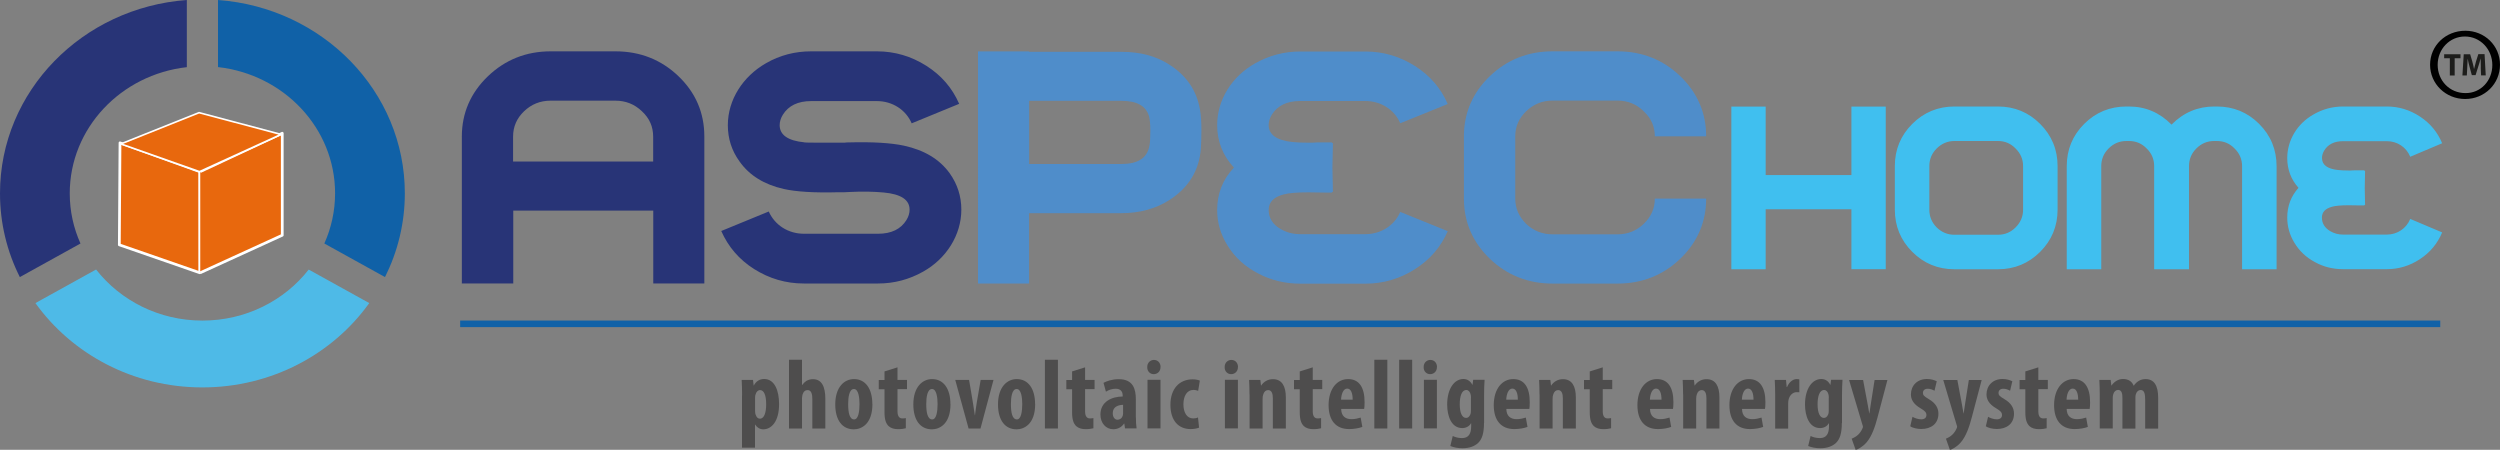 <?xml version="1.0" encoding="UTF-8"?><svg id="uuid-5a868bce-ff53-4799-abff-50cfb863dfe7" xmlns="http://www.w3.org/2000/svg" width="300" height="53.98" viewBox="0 0 300 53.98"><rect x="0" y="0" width="300" height="53.98" fill="#808080" stroke="none"/><defs><style>.uuid-26fe76bd-b089-4bf4-bc9a-adc75eabdd39{stroke-width:.33px;}.uuid-26fe76bd-b089-4bf4-bc9a-adc75eabdd39,.uuid-0f70ce7c-627e-44ac-a37b-e11cee8a5df2,.uuid-92328ee4-e66c-4707-90a6-71f7c637ec04{fill:none;}.uuid-26fe76bd-b089-4bf4-bc9a-adc75eabdd39,.uuid-92328ee4-e66c-4707-90a6-71f7c637ec04{stroke:#fff;stroke-linejoin:round;}.uuid-34e0ca50-5292-4881-ba0e-6d4322726829{fill:#e8680d;}.uuid-7b9b2dab-ecc2-474e-b7fd-407224ddbafa{fill:#1061a7;}.uuid-102dcffc-691a-49b1-93ad-8baef3931eb1{fill:#40bfef;}.uuid-5529662f-f88b-4302-be44-1fe100348e76{fill:#1d1d1b;}.uuid-990b20c6-55ed-4aec-ac1b-b0130c14806e{fill:#283477;}.uuid-ddb5d3eb-bb9f-4ef0-ac2b-9d2b5a8c7eff{fill:#4ebae7;}.uuid-619cd8f2-4d8d-4a62-ae21-7b5bcfde0b29{fill:#4f8dca;}.uuid-f93b8893-6110-4317-b456-3cf94d3c3af0{fill:#4e4d4d;}.uuid-0f70ce7c-627e-44ac-a37b-e11cee8a5df2{stroke:#1061a7;stroke-miterlimit:10;stroke-width:.79px;}.uuid-92328ee4-e66c-4707-90a6-71f7c637ec04{stroke-width:.2px;}</style></defs><g id="uuid-0c4588e6-301a-470c-9a59-77ac319b9920"><path class="uuid-102dcffc-691a-49b1-93ad-8baef3931eb1" d="m283.77,22.55l.04-2.05h-.08v-.06h-1.21c-.25.02-.41.02-.45.02h-.23c-.51,0-.94-.02-1.29-.06-1.27-.14-1.91-.62-1.91-1.43,0-.29.08-.59.25-.88.45-.76,1.21-1.15,2.28-1.15h5.25c1.25,0,2.34.72,2.81,1.87l3.83-1.62c-.57-1.35-1.44-2.4-2.66-3.2-1.21-.8-2.54-1.21-3.98-1.21h-5.25c-1.29,0-2.5.33-3.63,1-1.88,1.09-3.07,3.06-3.07,5.19,0,1.37.45,2.56,1.35,3.57-.9,1-1.35,2.19-1.35,3.57,0,1.05.27,2.05.84,2.99.59,1,1.43,1.8,2.5,2.36,1.03.57,2.17.84,3.36.84h5.25c1.44,0,2.77-.41,3.98-1.21,1.21-.8,2.09-1.85,2.66-3.2l-3.83-1.62c-.47,1.15-1.56,1.88-2.81,1.88h-5.25c-.57,0-1.07-.14-1.54-.41-.66-.39-1-.94-1-1.62s.41-1.09,1.21-1.31c.41-.12,1.07-.18,1.99-.18l1.41.02h.49v-.06h.08l-.04-2.05Zm-23.19-7.6c-1.42-1.44-3.12-2.17-5.11-2.17h-.29c-1.99,0-3.69.7-5.08,2.09-1.39,1.39-2.09,3.08-2.09,5.08v12.36h4.14v-12.36c0-.84.29-1.54.88-2.13.61-.61,1.31-.9,2.15-.9h.29c.84,0,1.54.29,2.13.9.61.59.9,1.29.9,2.13v12.36h4.18v-12.36c0-.84.29-1.54.88-2.13.61-.61,1.31-.9,2.15-.9h.31c.84,0,1.54.29,2.13.9.6.59.9,1.29.9,2.13v12.36h4.14v-12.36c0-1.99-.7-3.69-2.09-5.08s-3.08-2.09-5.08-2.09h-.31c-1.97,0-3.69.72-5.12,2.17m-20.83,1.97c.82,0,1.52.29,2.11.9.6.59.9,1.29.9,2.11v5.23c0,.82-.29,1.52-.9,2.13-.59.59-1.29.88-2.11.88h-5.23c-.82,0-1.52-.29-2.13-.88-.59-.6-.88-1.31-.88-2.13v-5.23c0-.82.29-1.52.88-2.11s1.31-.9,2.13-.9h5.23Zm-5.23-4.14c-1.97,0-3.67.7-5.06,2.09-1.39,1.39-2.09,3.08-2.09,5.06v5.23c0,1.97.7,3.67,2.09,5.06s3.08,2.09,5.06,2.09h5.23c1.97,0,3.67-.7,5.06-2.09,1.39-1.39,2.09-3.09,2.09-5.06v-5.23c0-1.97-.7-3.67-2.09-5.06-1.39-1.39-3.08-2.09-5.06-2.09h-5.23Zm-22.65,19.52v-7.19h10.29v7.19h4.12V12.79h-4.12v8.22h-10.29v-8.22h-4.12v19.52h4.12Z"/><path class="uuid-990b20c6-55ed-4aec-ac1b-b0130c14806e" d="m78.38,19.38v-2.98c0-1.2-.44-2.2-1.34-3.04-.9-.86-1.95-1.28-3.2-1.28h-7.76c-1.25,0-2.3.42-3.2,1.28-.87.84-1.31,1.84-1.31,3.04v2.98h16.8Zm-22.96,14.65v-17.64c0-2.81,1.05-5.24,3.11-7.22,2.09-2.01,4.62-3.01,7.56-3.01h7.76c2.96,0,5.49,1,7.56,2.98s3.11,4.4,3.11,7.24v17.64h-6.13v-8.75h-16.8v8.75h-6.16Z"/><path class="uuid-990b20c6-55ed-4aec-ac1b-b0130c14806e" d="m96.52,17.09c.2.03,1.51.03,3.92.03h.93c.15-.03.26-.03.41-.03,2.94-.08,5.17.06,6.69.39,2.44.53,4.27,1.62,5.49,3.31.93,1.31,1.4,2.76,1.4,4.37,0,3.04-1.8,5.88-4.59,7.44-1.69.95-3.49,1.42-5.41,1.42h-8.9c-2.15,0-4.13-.58-5.96-1.73-1.8-1.14-3.11-2.67-3.95-4.57l5.7-2.34c.73,1.64,2.35,2.67,4.22,2.67h8.9c1.6,0,2.73-.56,3.4-1.64.26-.42.38-.84.38-1.25,0-1.2-1.05-1.87-3.11-2.06-1.19-.11-2.56-.14-4.1-.06l-.64.03h-.7c-2.88.08-5.06-.06-6.54-.39-2.35-.53-4.13-1.62-5.32-3.31-.93-1.28-1.4-2.73-1.4-4.35,0-3.04,1.8-5.85,4.59-7.44,1.66-.95,3.46-1.42,5.41-1.42h7.88c2.15,0,4.13.59,5.93,1.73,1.8,1.14,3.11,2.65,3.95,4.57l-5.7,2.34c-.7-1.64-2.33-2.67-4.18-2.67h-7.88c-1.6,0-2.73.56-3.4,1.64-.26.42-.38.84-.38,1.25,0,1.17.99,1.87,2.97,2.06"/><path class="uuid-619cd8f2-4d8d-4a62-ae21-7b5bcfde0b29" d="m123.5,19.68h11.08c1.95,0,3.05-.7,3.34-2.12.09-.39.12-1.03.12-1.92,0-.75-.06-1.31-.15-1.67-.35-1.25-1.45-1.87-3.31-1.87h-11.08v7.58Zm0-13.46h11.08c2.24,0,4.13.5,5.73,1.53,2.06,1.31,3.31,3.12,3.69,5.43.12.67.17,1.48.17,2.45,0,.84-.03,1.53-.06,2.12-.18,2.67-1.45,4.76-3.81,6.27-1.63,1.03-3.55,1.56-5.73,1.56h-11.08v8.44h-6.13V6.17h6.13v.06Z"/><path class="uuid-619cd8f2-4d8d-4a62-ae21-7b5bcfde0b29" d="m159.95,23.03h-.12v.08h-.73l-2.09-.03c-1.37,0-2.35.08-2.97.25-1.19.31-1.8.92-1.8,1.87s.49,1.76,1.48,2.31c.7.39,1.45.59,2.3.59h7.82c1.86,0,3.49-1.03,4.19-2.67l5.7,2.31c-.84,1.92-2.15,3.43-3.95,4.57-1.8,1.14-3.78,1.73-5.93,1.73h-7.82c-1.77,0-3.46-.39-5-1.2-1.6-.81-2.85-1.95-3.72-3.37-.84-1.34-1.25-2.76-1.25-4.26,0-1.98.67-3.68,2.01-5.1-1.34-1.45-2.01-3.15-2.01-5.1,0-3.04,1.77-5.85,4.56-7.41,1.69-.95,3.49-1.42,5.41-1.42h7.82c2.15,0,4.13.59,5.93,1.73,1.8,1.14,3.11,2.65,3.95,4.57l-5.7,2.31c-.7-1.64-2.33-2.67-4.19-2.67h-7.82c-1.6,0-2.73.56-3.4,1.64-.26.42-.38.84-.38,1.25,0,1.14.96,1.84,2.85,2.03.52.06,1.16.08,1.92.08h.35c.06,0,.29,0,.67-.03h1.8v.08h.12l-.06,2.92.06,2.93Z"/><path class="uuid-619cd8f2-4d8d-4a62-ae21-7b5bcfde0b29" d="m204.74,23.83c0,2.81-1.05,5.24-3.11,7.22-2.06,1.98-4.59,2.98-7.53,2.98h-7.79c-2.94,0-5.46-1-7.53-2.98-2.06-1.98-3.11-4.4-3.11-7.22v-7.47c0-2.81,1.05-5.24,3.11-7.22,2.06-1.98,4.59-2.98,7.53-2.98h7.79c2.94,0,5.47,1,7.53,2.98,2.06,1.98,3.11,4.4,3.11,7.22h-6.16c0-1.17-.44-2.17-1.34-3.01-.87-.86-1.92-1.28-3.14-1.28h-7.79c-1.22,0-2.27.42-3.17,1.28-.87.84-1.31,1.84-1.31,3.01v7.47c0,1.17.44,2.17,1.31,3.04.9.84,1.95,1.25,3.17,1.25h7.79c1.22,0,2.27-.42,3.14-1.25.9-.86,1.34-1.87,1.34-3.04h6.16Z"/><path class="uuid-990b20c6-55ed-4aec-ac1b-b0130c14806e" d="m9.66,29.23c-.83-1.85-1.29-3.88-1.29-6.02,0-7.82,6.14-14.26,14.05-15.15V0C9.88.92,0,10.95,0,23.2c0,3.6.85,7.01,2.38,10.05l7.28-4.03Z"/><path class="uuid-7b9b2dab-ecc2-474e-b7fd-407224ddbafa" d="m26.16,8.05c7.91.89,14.05,7.33,14.05,15.15,0,2.14-.46,4.17-1.29,6.02l7.28,4.03c1.52-3.04,2.38-6.45,2.38-10.05C48.58,10.95,38.7.92,26.16,0v8.05Z"/><path class="uuid-ddb5d3eb-bb9f-4ef0-ac2b-9d2b5a8c7eff" d="m37.05,32.34c-2.9,3.72-7.54,6.13-12.76,6.13s-9.85-2.41-12.76-6.13l-7.28,4.03c4.38,6.11,11.72,10.12,20.03,10.12s15.66-4.01,20.03-10.12l-7.28-4.03Z"/><polygon class="uuid-34e0ca50-5292-4881-ba0e-6d4322726829" points="14.4 17.14 23.96 20.59 23.97 32.73 14.32 29.38 14.4 17.14"/><polygon class="uuid-26fe76bd-b089-4bf4-bc9a-adc75eabdd39" points="14.4 17.14 23.96 20.59 23.97 32.73 14.32 29.38 14.4 17.14"/><polyline class="uuid-34e0ca50-5292-4881-ba0e-6d4322726829" points="24.03 20.59 33.87 15.99 33.87 28.23 24.03 32.73"/><polyline class="uuid-26fe76bd-b089-4bf4-bc9a-adc75eabdd39" points="24.03 20.59 33.87 15.99 33.87 28.23 24.03 32.73"/><polygon class="uuid-34e0ca50-5292-4881-ba0e-6d4322726829" points="14.5 17.27 23.94 20.6 33.72 16.13 23.89 13.52 14.5 17.27"/><polygon class="uuid-92328ee4-e66c-4707-90a6-71f7c637ec04" points="14.5 17.27 23.94 20.6 33.72 16.13 23.89 13.52 14.5 17.27"/><line class="uuid-0f70ce7c-627e-44ac-a37b-e11cee8a5df2" x1="55.22" y1="38.86" x2="292.83" y2="38.86"/><path class="uuid-f93b8893-6110-4317-b456-3cf94d3c3af0" d="m89.05,47.44c0-.7-.02-1.29-.05-1.85h1.36l.08.67h.02c.24-.48.68-.78,1.23-.78,1.27,0,1.8,1.39,1.8,3.02,0,2.07-.91,3.02-1.9,3.02-.48,0-.8-.3-.97-.57h-.02v2.77h-1.56v-6.27Zm1.56,1.86c0,.19.02.37.08.49.12.36.32.45.5.45.55,0,.75-.81.75-1.73,0-1.11-.27-1.7-.74-1.7-.24,0-.46.23-.52.5-.06.12-.07.27-.07.42v1.57Z"/><path class="uuid-f93b8893-6110-4317-b456-3cf94d3c3af0" d="m94.68,43.17h1.56v3.03h.02c.14-.2.31-.36.5-.49.23-.13.5-.21.79-.21,1.07,0,1.49.91,1.49,2.38v3.54h-1.56v-3.54c0-.57-.11-1.07-.57-1.07-.26,0-.49.15-.61.55-.02.1-.06.31-.06.44v3.62h-1.56v-8.25Z"/><path class="uuid-f93b8893-6110-4317-b456-3cf94d3c3af0" d="m104.69,48.49c0,2.43-1.35,3.03-2.23,3.03-1.39,0-2.23-1.1-2.23-2.99,0-2.1,1.1-3.04,2.25-3.04,1.38,0,2.2,1.16,2.2,3Zm-2.91,0c0,1,.15,1.84.72,1.84.51,0,.64-.98.64-1.84,0-.8-.13-1.81-.67-1.81-.57,0-.69,1.01-.69,1.81Z"/><path class="uuid-f93b8893-6110-4317-b456-3cf94d3c3af0" d="m107.7,44.08v1.51h1.14v1.11h-1.14v2.66c0,.68.29.85.58.85.15,0,.27-.01.42-.04v1.22c-.2.06-.54.11-.94.11-.45,0-.85-.11-1.13-.37-.31-.31-.49-.75-.49-1.67v-2.75h-.69v-1.11h.69v-1.03l1.56-.49Z"/><path class="uuid-f93b8893-6110-4317-b456-3cf94d3c3af0" d="m114.06,48.49c0,2.43-1.35,3.03-2.23,3.03-1.39,0-2.23-1.1-2.23-2.99,0-2.1,1.1-3.04,2.25-3.04,1.38,0,2.2,1.16,2.2,3Zm-2.91,0c0,1,.15,1.84.72,1.84.51,0,.64-.98.64-1.84,0-.8-.13-1.81-.67-1.81-.57,0-.69,1.01-.69,1.81Z"/><path class="uuid-f93b8893-6110-4317-b456-3cf94d3c3af0" d="m116.29,45.59l.44,2.61c.08.51.17,1.04.25,1.62h.02c.07-.6.14-1.08.23-1.62l.45-2.61h1.54l-1.56,5.83h-1.43l-1.6-5.83h1.66Z"/><path class="uuid-f93b8893-6110-4317-b456-3cf94d3c3af0" d="m124.22,48.49c0,2.43-1.35,3.03-2.23,3.03-1.39,0-2.23-1.1-2.23-2.99,0-2.1,1.1-3.04,2.25-3.04,1.38,0,2.2,1.16,2.2,3Zm-2.91,0c0,1,.15,1.84.72,1.84.51,0,.64-.98.64-1.84,0-.8-.13-1.81-.67-1.81-.57,0-.69,1.01-.69,1.81Z"/><path class="uuid-f93b8893-6110-4317-b456-3cf94d3c3af0" d="m125.39,43.17h1.56v8.25h-1.56v-8.25Z"/><path class="uuid-f93b8893-6110-4317-b456-3cf94d3c3af0" d="m130.21,44.08v1.51h1.14v1.11h-1.14v2.66c0,.68.29.85.58.85.15,0,.27-.01.42-.04v1.22c-.2.06-.54.11-.94.11-.45,0-.85-.11-1.13-.37-.31-.31-.49-.75-.49-1.67v-2.75h-.69v-1.11h.69v-1.03l1.56-.49Z"/><path class="uuid-f93b8893-6110-4317-b456-3cf94d3c3af0" d="m136.31,50.08c0,.46.02.94.08,1.33h-1.39l-.08-.57h-.04c-.31.44-.77.67-1.29.67-.88,0-1.54-.74-1.54-1.76,0-1.54,1.35-2.16,2.67-2.17v-.13c0-.46-.26-.8-.82-.8-.46,0-.83.13-1.19.35l-.29-1.06c.33-.18,1-.44,1.82-.44,1.78,0,2.06,1.24,2.06,2.43v2.16Zm-1.54-1.5c-.51.01-1.24.19-1.24,1,0,.57.32.79.56.79.26,0,.54-.15.64-.5.02-.08.04-.17.04-.27v-1.01Z"/><path class="uuid-f93b8893-6110-4317-b456-3cf94d3c3af0" d="m139.26,44.05c.01.5-.35.85-.82.85-.43,0-.79-.35-.77-.85-.01-.52.37-.86.8-.86.45,0,.8.33.8.86Zm-1.56,7.36v-5.83h1.56v5.83h-1.56Z"/><path class="uuid-f93b8893-6110-4317-b456-3cf94d3c3af0" d="m143.88,51.32c-.16.07-.55.17-.99.17-1.48,0-2.44-1.02-2.44-2.92s1.06-3.05,2.67-3.05c.37,0,.7.08.86.15l-.2,1.23c-.13-.05-.32-.11-.58-.11-.75,0-1.19.72-1.19,1.73s.44,1.69,1.17,1.69c.23,0,.42-.04.58-.12l.13,1.23Z"/><path class="uuid-f93b8893-6110-4317-b456-3cf94d3c3af0" d="m148.55,44.05c.01.5-.35.85-.82.85-.43,0-.79-.35-.77-.85-.01-.52.37-.86.8-.86.45,0,.8.33.8.86Zm-1.56,7.36v-5.83h1.56v5.83h-1.56Z"/><path class="uuid-f93b8893-6110-4317-b456-3cf94d3c3af0" d="m149.94,47.34c0-.63-.02-1.19-.05-1.75h1.35l.08.67h.02c.3-.45.8-.76,1.41-.76,1.11,0,1.55.88,1.55,2.18v3.74h-1.56v-3.65c0-.49-.12-.96-.57-.96-.26,0-.48.18-.58.52-.05.12-.08.31-.08.54v3.55h-1.56v-4.08Z"/><path class="uuid-f93b8893-6110-4317-b456-3cf94d3c3af0" d="m157.53,44.08v1.51h1.14v1.11h-1.14v2.66c0,.68.29.85.58.85.15,0,.27-.01.42-.04v1.22c-.2.06-.54.11-.94.11-.45,0-.85-.11-1.13-.37-.31-.31-.49-.75-.49-1.67v-2.75h-.69v-1.11h.69v-1.03l1.56-.49Z"/><path class="uuid-f93b8893-6110-4317-b456-3cf94d3c3af0" d="m160.94,49.06c.01.91.55,1.24,1.23,1.24.44,0,.82-.1,1.11-.19l.2,1.12c-.39.15-1,.26-1.58.26-1.6,0-2.47-1.05-2.47-2.87,0-1.97,1.02-3.13,2.34-3.13s1.98.99,1.98,2.77c0,.42-.02.64-.05.81h-2.75Zm1.38-1.1c0-.75-.19-1.33-.66-1.33-.5,0-.71.75-.73,1.33h1.38Z"/><path class="uuid-f93b8893-6110-4317-b456-3cf94d3c3af0" d="m164.92,43.17h1.56v8.25h-1.56v-8.25Z"/><path class="uuid-f93b8893-6110-4317-b456-3cf94d3c3af0" d="m167.9,43.17h1.56v8.25h-1.56v-8.25Z"/><path class="uuid-f93b8893-6110-4317-b456-3cf94d3c3af0" d="m172.43,44.05c.01.5-.35.85-.82.85-.43,0-.79-.35-.77-.85-.01-.52.37-.86.8-.86.45,0,.8.33.8.86Zm-1.56,7.36v-5.83h1.56v5.83h-1.56Z"/><path class="uuid-f93b8893-6110-4317-b456-3cf94d3c3af0" d="m178.08,50.76c0,1.25-.24,1.94-.7,2.39-.43.4-1.05.64-1.89.64-.55,0-1.04-.1-1.45-.27l.29-1.2c.29.14.66.25,1.11.25.79,0,1.1-.52,1.1-1.42v-.36h-.02c-.2.37-.61.58-1.05.58-1.3,0-1.81-1.43-1.81-2.82,0-1.94.88-3.07,1.95-3.07.46,0,.85.25,1.07.7h.02l.08-.6h1.37c-.04.54-.06,1.14-.06,1.85v3.32Zm-1.56-3.05c0-.16-.02-.31-.06-.43-.07-.25-.24-.48-.5-.48-.56,0-.79.76-.79,1.72,0,1.08.31,1.63.76,1.63.2,0,.39-.11.51-.42.06-.13.07-.31.07-.46v-1.56Z"/><path class="uuid-f93b8893-6110-4317-b456-3cf94d3c3af0" d="m180.76,49.06c.01.91.55,1.24,1.23,1.24.44,0,.82-.1,1.11-.19l.2,1.12c-.39.15-1,.26-1.58.26-1.6,0-2.47-1.05-2.47-2.87,0-1.97,1.02-3.13,2.34-3.13s1.98.99,1.98,2.77c0,.42-.02.64-.05.81h-2.75Zm1.38-1.1c0-.75-.19-1.33-.66-1.33-.5,0-.71.75-.73,1.33h1.38Z"/><path class="uuid-f93b8893-6110-4317-b456-3cf94d3c3af0" d="m184.74,47.34c0-.63-.02-1.19-.05-1.75h1.35l.08.67h.02c.3-.45.8-.76,1.41-.76,1.11,0,1.55.88,1.55,2.18v3.74h-1.56v-3.65c0-.49-.12-.96-.57-.96-.26,0-.48.18-.58.52-.05.12-.08.31-.08.54v3.55h-1.56v-4.08Z"/><path class="uuid-f93b8893-6110-4317-b456-3cf94d3c3af0" d="m192.33,44.08v1.51h1.14v1.11h-1.14v2.66c0,.68.29.85.58.85.15,0,.27-.01.42-.04v1.22c-.2.06-.54.11-.94.11-.45,0-.85-.11-1.13-.37-.31-.31-.49-.75-.49-1.67v-2.75h-.69v-1.11h.69v-1.03l1.56-.49Z"/><path class="uuid-f93b8893-6110-4317-b456-3cf94d3c3af0" d="m198,49.06c.01.91.55,1.24,1.23,1.24.44,0,.82-.1,1.11-.19l.2,1.12c-.39.15-1,.26-1.58.26-1.6,0-2.47-1.05-2.47-2.87,0-1.97,1.03-3.13,2.34-3.13s1.98.99,1.98,2.77c0,.42-.02.64-.05.81h-2.75Zm1.38-1.1c0-.75-.19-1.33-.66-1.33-.5,0-.72.75-.73,1.33h1.38Z"/><path class="uuid-f93b8893-6110-4317-b456-3cf94d3c3af0" d="m201.97,47.34c0-.63-.02-1.19-.05-1.75h1.35l.08.67h.02c.3-.45.8-.76,1.41-.76,1.11,0,1.55.88,1.55,2.18v3.74h-1.56v-3.65c0-.49-.12-.96-.57-.96-.26,0-.48.18-.58.52-.05.12-.08.31-.08.54v3.55h-1.56v-4.08Z"/><path class="uuid-f93b8893-6110-4317-b456-3cf94d3c3af0" d="m209.04,49.06c.01.91.55,1.24,1.23,1.24.44,0,.82-.1,1.11-.19l.2,1.12c-.39.15-1,.26-1.58.26-1.6,0-2.47-1.05-2.47-2.87,0-1.97,1.03-3.13,2.34-3.13s1.98.99,1.98,2.77c0,.42-.02.64-.05.81h-2.75Zm1.38-1.1c0-.75-.19-1.33-.66-1.33-.5,0-.72.75-.73,1.33h1.38Z"/><path class="uuid-f93b8893-6110-4317-b456-3cf94d3c3af0" d="m213.02,47.34c0-.57-.02-1.2-.05-1.75h1.35l.08.85h.05c.25-.62.73-.95,1.14-.95.17,0,.25.01.33.04v1.54c-.1-.01-.2-.01-.33-.01-.33,0-.77.23-.94.82-.05.13-.07.35-.07.58v2.97h-1.56v-4.08Z"/><path class="uuid-f93b8893-6110-4317-b456-3cf94d3c3af0" d="m221.02,50.76c0,1.25-.24,1.94-.7,2.39-.43.4-1.05.64-1.89.64-.55,0-1.04-.1-1.45-.27l.29-1.2c.29.14.66.25,1.11.25.79,0,1.1-.52,1.1-1.42v-.36h-.02c-.2.37-.61.58-1.05.58-1.3,0-1.81-1.43-1.81-2.82,0-1.94.88-3.07,1.96-3.07.46,0,.85.25,1.07.7h.02l.08-.6h1.37c-.04.54-.06,1.14-.06,1.85v3.32Zm-1.56-3.05c0-.16-.02-.31-.06-.43-.07-.25-.24-.48-.5-.48-.56,0-.79.76-.79,1.72,0,1.08.31,1.63.76,1.63.2,0,.39-.11.51-.42.06-.13.07-.31.07-.46v-1.56Z"/><path class="uuid-f93b8893-6110-4317-b456-3cf94d3c3af0" d="m223.57,45.59l.57,3.04c.07.35.12.66.17.98h.02c.05-.3.1-.63.14-.95l.48-3.06h1.54l-1.19,4.5c-.29,1.1-.67,2.23-1.3,2.97-.5.58-1.08.86-1.32.92l-.48-1.35c.26-.1.54-.26.78-.48.21-.2.38-.45.49-.7.05-.1.08-.17.08-.25,0-.07-.02-.14-.05-.21l-1.61-5.4h1.68Z"/><path class="uuid-f93b8893-6110-4317-b456-3cf94d3c3af0" d="m229.49,50.01c.23.14.66.31,1.05.31s.63-.18.63-.52c0-.3-.17-.49-.68-.79-.94-.54-1.18-1.14-1.18-1.68,0-1.05.75-1.85,1.92-1.85.49,0,.87.12,1.18.27l-.27,1.14c-.23-.13-.5-.24-.81-.24-.41,0-.58.24-.58.5s.13.4.68.73c.86.49,1.18,1.1,1.18,1.76,0,1.19-.86,1.84-2.06,1.84-.49,0-1.06-.13-1.32-.33l.27-1.14Z"/><path class="uuid-f93b8893-6110-4317-b456-3cf94d3c3af0" d="m234.88,45.59l.57,3.04c.07.35.12.66.17.98h.02c.05-.3.1-.63.14-.95l.48-3.06h1.54l-1.19,4.5c-.29,1.1-.67,2.23-1.3,2.97-.5.58-1.08.86-1.32.92l-.48-1.35c.26-.1.54-.26.77-.48.21-.2.38-.45.49-.7.05-.1.08-.17.08-.25,0-.07-.02-.14-.05-.21l-1.61-5.4h1.68Z"/><path class="uuid-f93b8893-6110-4317-b456-3cf94d3c3af0" d="m238.56,50.01c.23.14.66.31,1.05.31s.63-.18.63-.52c0-.3-.17-.49-.68-.79-.94-.54-1.18-1.14-1.18-1.68,0-1.05.75-1.85,1.92-1.85.49,0,.87.12,1.18.27l-.27,1.14c-.23-.13-.5-.24-.81-.24-.41,0-.58.24-.58.5s.13.4.68.73c.86.49,1.18,1.1,1.18,1.76,0,1.19-.86,1.84-2.06,1.84-.49,0-1.06-.13-1.32-.33l.27-1.14Z"/><path class="uuid-f93b8893-6110-4317-b456-3cf94d3c3af0" d="m244.6,44.08v1.51h1.14v1.11h-1.14v2.66c0,.68.29.85.58.85.15,0,.27-.01.42-.04v1.22c-.2.06-.54.11-.94.11-.45,0-.85-.11-1.13-.37-.31-.31-.49-.75-.49-1.67v-2.75h-.69v-1.11h.69v-1.03l1.56-.49Z"/><path class="uuid-f93b8893-6110-4317-b456-3cf94d3c3af0" d="m248,49.06c.01.91.55,1.24,1.23,1.24.44,0,.82-.1,1.11-.19l.2,1.12c-.39.15-1,.26-1.58.26-1.6,0-2.47-1.05-2.47-2.87,0-1.97,1.03-3.13,2.34-3.13s1.98.99,1.98,2.77c0,.42-.02.64-.05.81h-2.75Zm1.38-1.1c0-.75-.19-1.33-.66-1.33-.5,0-.72.75-.73,1.33h1.38Z"/><path class="uuid-f93b8893-6110-4317-b456-3cf94d3c3af0" d="m251.97,47.34c0-.63-.02-1.19-.05-1.75h1.36l.08.67h.02c.3-.43.79-.78,1.38-.78.66,0,1.07.3,1.28.8h.02c.14-.23.37-.44.6-.58.24-.14.51-.21.81-.21,1.05,0,1.51.83,1.51,2.23v3.71h-1.56v-3.44c0-.66-.07-1.19-.54-1.19-.27,0-.49.19-.58.52-.04.1-.05.25-.05.42v3.69h-1.56v-3.66c0-.43-.04-.98-.52-.98-.24,0-.48.17-.58.52-.04.11-.06.27-.06.44v3.67h-1.56v-4.08Z"/><path d="m295.84,3.69c-2.37,0-4.23,1.79-4.23,4.08s1.87,4.11,4.21,4.11,4.18-1.82,4.18-4.11-1.84-4.08-4.16-4.08Zm0,7.48c-1.89,0-3.32-1.5-3.32-3.39s1.43-3.4,3.27-3.4,3.29,1.53,3.29,3.42-1.4,3.4-3.24,3.37Z"/><polygon class="uuid-5529662f-f88b-4302-be44-1fe100348e76" points="293.98 6.99 293.3 6.99 293.3 6.51 295.26 6.51 295.26 6.99 294.56 6.99 294.56 9.06 293.98 9.06 293.98 6.99"/><path class="uuid-5529662f-f88b-4302-be44-1fe100348e76" d="m297.7,8.08c-.01-.31-.02-.68-.02-1.05h-.01c-.08.33-.19.69-.29.99l-.31,1h-.45l-.27-.99c-.08-.3-.17-.66-.23-1h0c-.01.34-.03.74-.05,1.06l-.05.97h-.53l.16-2.55h.77l.25.85c.08.29.16.61.21.91h.01c.07-.3.16-.63.24-.92l.27-.85h.75l.14,2.55h-.56l-.04-.97Z"/></g></svg>